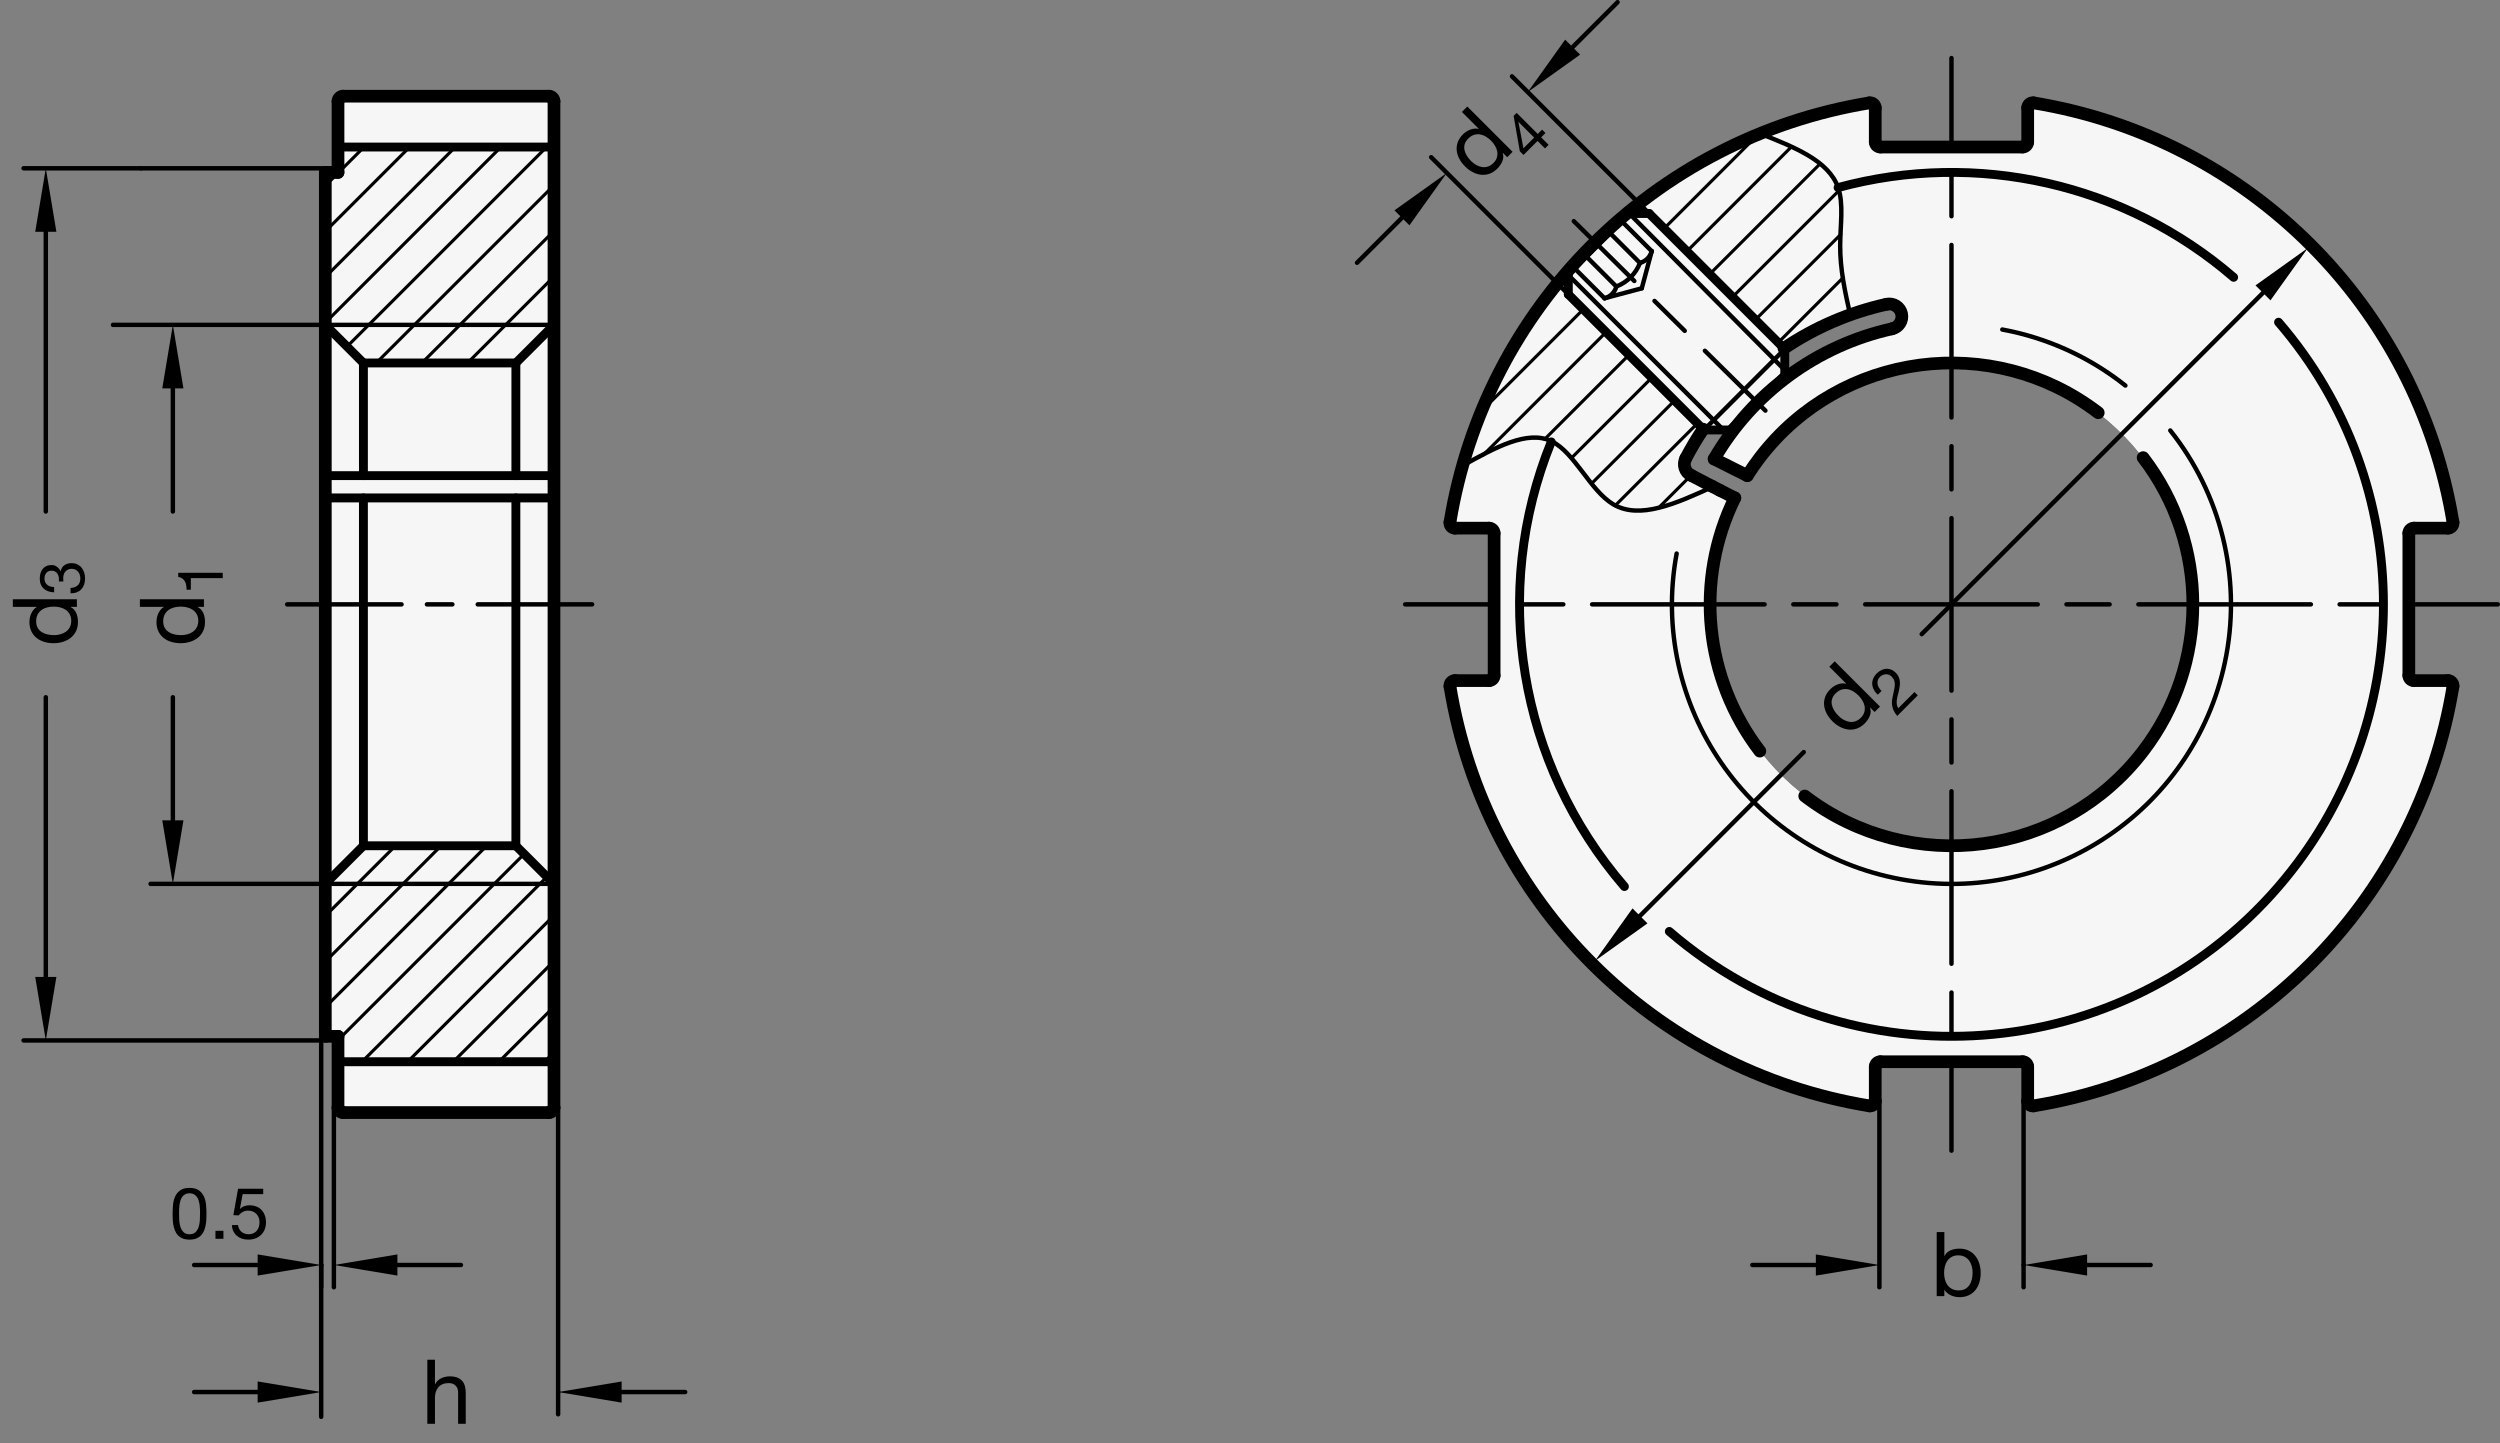 <?xml version="1.0" encoding="utf-8"?>
<!-- Generator: Adobe Illustrator 19.1.0, SVG Export Plug-In . SVG Version: 6.00 Build 0)  -->
<svg version="1.1" xmlns="http://www.w3.org/2000/svg" xmlns:xlink="http://www.w3.org/1999/xlink" x="0px" y="0px"
	 viewBox="0 0 278.902 160.983" enable-background="new 0 0 278.902 160.983" xml:space="preserve">
<rect x="0" y="0" width="278.902" height="160.983" fill="#808080" stroke="none"/>
<g id="MD_x5F_3_x5F_FUELLUNG_x5F_WS">
	<g id="POLYLINE_2_">
		<path fill="#FFFFFF" d="M61.236,10.731H38.276c-0.313,0-0.567,0.254-0.567,0.567v7.937h-1.417v96.378h1.417v7.937
			c0,0.313,0.254,0.567,0.567,0.567h22.961c0.313,0,0.567-0.254,0.567-0.567V11.298C61.803,10.985,61.55,10.731,61.236,10.731z"/>
	</g>
	<g id="POLYLINE_3_">
		<path fill="#FFFFFF" d="M166.118,58.92c0.313,0,0.567,0.254,0.567,0.567v15.874c0,0.313-0.254,0.567-0.567,0.567h-3.798
			c-0.313,0-0.567,0.254-0.567,0.567c0,0.031,0.002,0.061,0.007,0.092c3.934,24.022,22.763,42.851,46.785,46.785
			c0.309,0.051,0.6-0.159,0.651-0.468c0.005-0.03,0.007-0.061,0.007-0.092v-3.798c0-0.313,0.254-0.567,0.567-0.567h15.874
			c0.313,0,0.567,0.254,0.567,0.567v3.798c0,0.313,0.254,0.567,0.567,0.567c0.031,0,0.061-0.002,0.092-0.007
			c24.022-3.934,42.851-22.763,46.785-46.785c0.051-0.309-0.159-0.601-0.468-0.651c-0.03-0.005-0.061-0.007-0.092-0.007h-3.798
			c-0.313,0-0.567-0.254-0.567-0.567V59.487l-24.098,8.392c-0.246,14.517-11.956,26.226-26.474,26.47
			c-14.87,0.249-27.128-11.603-27.377-26.474c-0.072-4.269,0.873-8.495,2.756-12.327c-1.632-0.829-3.258-1.669-4.879-2.52
			c-0.687-0.358-0.955-1.205-0.597-1.893c0.566-1.091,1.194-2.149,1.882-3.167c1.023,0.024,2.047,0.022,3.07-0.005
			c1.033-0.994,2.04-2.013,3.022-3.057c1.034-1,2.058-2.012,3.069-3.035c-0.012-1.033,0.001-2.066,0.039-3.098
			c0.456-0.305,0.919-0.598,1.39-0.88c0.623-0.373,1.257-0.725,1.902-1.057c0.839-0.431,1.696-0.826,2.568-1.184
			c0.925-0.38,1.866-0.718,2.821-1.014c0.543-0.168,1.091-0.322,1.642-0.463c0.427-0.118,0.861-0.208,1.3-0.27
			c0.148,0,0.296,0.024,0.437,0.07c0.122,0.04,0.238,0.096,0.344,0.168c0.139,0.093,0.26,0.21,0.358,0.346
			c0.388,0.539,0.345,1.275-0.102,1.765c-0.263,0.271-0.612,0.441-0.986,0.482c-0.904,0.211-1.798,0.461-2.68,0.749
			c-0.677,0.223-1.345,0.469-2.004,0.738c-1.005,0.41-1.988,0.874-2.943,1.388c-1.238,0.667-2.429,1.418-3.563,2.248
			c-0.483,0.354-0.956,0.721-1.418,1.103c-1.702,1.547-3.301,3.203-4.786,4.959c-0.802,1.045-1.536,2.14-2.197,3.279
			c1.233,0.62,2.467,1.239,3.702,1.856c5.019-7.957,13.826-12.719,23.233-12.559c14.87,0.252,26.721,12.51,26.47,27.381
			l24.098-8.392c0-0.313,0.254-0.567,0.567-0.567h3.798c0.313,0,0.567-0.254,0.567-0.567c0-0.031-0.003-0.061-0.007-0.092
			c-3.934-24.022-22.763-42.851-46.785-46.785c-0.309-0.051-0.601,0.159-0.651,0.468c-0.005,0.03-0.007,0.061-0.007,0.092v3.798
			c0,0.313-0.254,0.567-0.567,0.567h-15.874c-0.313,0-0.567-0.254-0.567-0.567v-3.798c0-0.313-0.254-0.567-0.567-0.567
			c-0.031,0-0.061,0.002-0.092,0.007c-24.022,3.934-42.851,22.763-46.785,46.785c-0.051,0.309,0.159,0.6,0.468,0.651
			c0.03,0.005,0.061,0.007,0.092,0.007H166.118z"/>
	</g>
</g>
<g id="MD_x5F_3_x5F_FUELLUNG_x5F_GR">
	<g id="POLYLINE">
		<path fill="#F6F6F6" d="M166.118,58.92c0.313,0,0.567,0.254,0.567,0.567v15.874c0,0.313-0.254,0.567-0.567,0.567h-3.798
			c-0.313,0-0.567,0.254-0.567,0.567c0,0.031,0.002,0.061,0.007,0.092c3.934,24.022,22.763,42.851,46.785,46.785
			c0.309,0.051,0.6-0.159,0.651-0.468c0.005-0.03,0.007-0.061,0.007-0.092v-3.798c0-0.313,0.254-0.567,0.567-0.567h15.874
			c0.313,0,0.567,0.254,0.567,0.567v3.798c0,0.313,0.254,0.567,0.567,0.567c0.031,0,0.061-0.002,0.092-0.007
			c24.022-3.934,42.851-22.763,46.785-46.785c0.051-0.309-0.159-0.601-0.468-0.651c-0.03-0.005-0.061-0.007-0.092-0.007h-3.798
			c-0.313,0-0.567-0.254-0.567-0.567V59.487l-24.098,8.392c-0.246,14.517-11.956,26.226-26.474,26.47
			c-14.87,0.249-27.128-11.603-27.377-26.474c-0.072-4.269,0.873-8.495,2.756-12.327c-1.632-0.829-3.258-1.669-4.879-2.52
			c-0.687-0.358-0.955-1.205-0.597-1.893c0.566-1.091,1.194-2.149,1.882-3.167c1.023,0.024,2.047,0.022,3.07-0.005
			c1.033-0.994,2.04-2.013,3.022-3.057c1.034-1,2.058-2.012,3.069-3.035c-0.012-1.033,0.001-2.066,0.039-3.098
			c0.456-0.305,0.919-0.598,1.39-0.88c0.623-0.373,1.257-0.725,1.902-1.057c0.839-0.431,1.696-0.826,2.568-1.184
			c0.925-0.38,1.866-0.718,2.821-1.014c0.543-0.168,1.091-0.322,1.642-0.463c0.427-0.118,0.861-0.208,1.3-0.27
			c0.148,0,0.296,0.024,0.437,0.07c0.122,0.04,0.238,0.096,0.344,0.168c0.139,0.093,0.26,0.21,0.358,0.346
			c0.388,0.539,0.345,1.275-0.102,1.765c-0.263,0.271-0.612,0.441-0.986,0.482c-0.904,0.211-1.798,0.461-2.68,0.749
			c-0.677,0.223-1.345,0.469-2.004,0.738c-1.005,0.41-1.988,0.874-2.943,1.388c-1.238,0.667-2.429,1.418-3.563,2.248
			c-0.483,0.354-0.956,0.721-1.418,1.103c-1.702,1.547-3.301,3.203-4.786,4.959c-0.802,1.045-1.536,2.14-2.197,3.279
			c1.233,0.62,2.467,1.239,3.702,1.856c5.019-7.957,13.826-12.719,23.233-12.559c14.87,0.252,26.721,12.51,26.47,27.381
			l24.098-8.392c0-0.313,0.254-0.567,0.567-0.567h3.798c0.313,0,0.567-0.254,0.567-0.567c0-0.031-0.003-0.061-0.007-0.092
			c-3.934-24.022-22.763-42.851-46.785-46.785c-0.309-0.051-0.601,0.159-0.651,0.468c-0.005,0.03-0.007,0.061-0.007,0.092v3.798
			c0,0.313-0.254,0.567-0.567,0.567h-15.874c-0.313,0-0.567-0.254-0.567-0.567v-3.798c0-0.313-0.254-0.567-0.567-0.567
			c-0.031,0-0.061,0.002-0.092,0.007c-24.022,3.934-42.851,22.763-46.785,46.785c-0.051,0.309,0.159,0.6,0.468,0.651
			c0.03,0.005,0.061,0.007,0.092,0.007H166.118z"/>
	</g>
	<g id="POLYLINE_1_">
		<path fill="#F6F6F6" d="M61.236,10.731H38.276c-0.313,0-0.567,0.254-0.567,0.567v7.937h-1.417v96.378h1.417v7.937
			c0,0.313,0.254,0.567,0.567,0.567h22.961c0.313,0,0.567-0.254,0.567-0.567V11.298C61.803,10.985,61.55,10.731,61.236,10.731z"/>
	</g>
</g>
<g id="MD_x5F_1_x5F_035">
	<g id="ARC">
		
			<path fill="none" stroke="#000000" stroke-width="0.496" stroke-linecap="round" stroke-linejoin="round" stroke-miterlimit="10" d="
			M187.047,61.755c-3.131,16.934,8.058,33.2,24.992,36.331c16.934,3.131,33.2-8.058,36.331-24.992
			c1.64-8.867-0.64-18.01-6.25-25.069"/>
	</g>
	<g id="LINE_14_">
		
			<line fill="none" stroke="#000000" stroke-width="0.496" stroke-linecap="round" stroke-linejoin="round" stroke-miterlimit="10" x1="36.292" y1="36.243" x2="61.803" y2="36.243"/>
	</g>
	<g id="LINE_15_">
		
			<line fill="none" stroke="#000000" stroke-width="0.496" stroke-linecap="round" stroke-linejoin="round" stroke-miterlimit="10" x1="36.292" y1="98.605" x2="61.803" y2="98.605"/>
	</g>
	<g id="ARC_25_">
		
			<path fill="none" stroke="#000000" stroke-width="0.496" stroke-linecap="round" stroke-linejoin="round" stroke-miterlimit="10" d="
			M237.109,43.013c-3.996-3.176-8.711-5.322-13.731-6.25"/>
	</g>
	<g id="LINE_60_">
		
			<line fill="none" stroke="#000000" stroke-width="0.496" stroke-linecap="round" stroke-linejoin="round" stroke-miterlimit="10" x1="32.04" y1="67.424" x2="44.795" y2="67.424"/>
	</g>
	<g id="LINE_61_">
		
			<line fill="none" stroke="#000000" stroke-width="0.496" stroke-linecap="round" stroke-linejoin="round" stroke-miterlimit="10" x1="47.63" y1="67.424" x2="50.465" y2="67.424"/>
	</g>
	<g id="LINE_63_">
		
			<line fill="none" stroke="#000000" stroke-width="0.496" stroke-linecap="round" stroke-linejoin="round" stroke-miterlimit="10" x1="53.299" y1="67.424" x2="66.055" y2="67.424"/>
	</g>
	<g id="LINE_66_">
		
			<line fill="none" stroke="#000000" stroke-width="0.496" stroke-linecap="round" stroke-linejoin="round" stroke-miterlimit="10" x1="192.271" y1="47.965" x2="174.963" y2="30.68"/>
	</g>
	<g id="LINE_67_">
		
			<line fill="none" stroke="#000000" stroke-width="0.496" stroke-linecap="round" stroke-linejoin="round" stroke-miterlimit="10" x1="181.761" y1="23.819" x2="199.105" y2="41.286"/>
	</g>
	<g id="SPLINE">
		
			<path fill="none" stroke="#000000" stroke-width="0.496" stroke-linecap="round" stroke-linejoin="round" stroke-miterlimit="10" d="
			M196.356,14.906c3.829,1.511,7.658,3.022,8.704,6.019c0.639,1.831,0.239,4.216,0.231,6.462c-0.009,2.712,0.554,5.221,1.117,7.73"
			/>
	</g>
	<g id="LINE_79_">
		
			<line fill="none" stroke="#000000" stroke-width="0.496" stroke-linecap="round" stroke-linejoin="round" stroke-miterlimit="10" x1="184.267" y1="28.024" x2="180.84" y2="24.597"/>
	</g>
	<g id="LINE_80_">
		
			<line fill="none" stroke="#000000" stroke-width="0.496" stroke-linecap="round" stroke-linejoin="round" stroke-miterlimit="10" x1="180.324" y1="31.968" x2="176.896" y2="28.54"/>
	</g>
	<g id="LINE_81_">
		
			<line fill="none" stroke="#000000" stroke-width="0.496" stroke-linecap="round" stroke-linejoin="round" stroke-miterlimit="10" x1="182.952" y1="29.338" x2="179.525" y2="25.911"/>
	</g>
	<g id="LINE_83_">
		
			<line fill="none" stroke="#000000" stroke-width="0.496" stroke-linecap="round" stroke-linejoin="round" stroke-miterlimit="10" x1="184.269" y1="28.016" x2="183.158" y2="32.163"/>
	</g>
	<g id="LINE_84_">
		
			<line fill="none" stroke="#000000" stroke-width="0.496" stroke-linecap="round" stroke-linejoin="round" stroke-miterlimit="10" x1="199.109" y1="38.945" x2="190.089" y2="47.965"/>
	</g>
	<g id="SPLINE_1_">
		
			<path fill="none" stroke="#000000" stroke-width="0.496" stroke-linecap="round" stroke-linejoin="round" stroke-miterlimit="10" d="
			M163.174,51.947c3.612-2.008,7.224-4.016,9.914-2.722c2.578,1.24,4.31,5.514,6.893,7.04c2.96,1.748,7.038-0.11,11.116-1.968"/>
	</g>
	<g id="LINE_90_">
		
			<line fill="none" stroke="#000000" stroke-width="0.496" stroke-linecap="round" stroke-linejoin="round" stroke-miterlimit="10" x1="179.003" y1="33.276" x2="175.582" y2="29.855"/>
	</g>
	<g id="ARC_37_">
		
			<path fill="none" stroke="#000000" stroke-width="0.496" stroke-linecap="round" stroke-linejoin="round" stroke-miterlimit="10" d="
			M179.011,33.274c0.641-0.172,1.143-0.673,1.314-1.314"/>
	</g>
	<g id="LINE_91_">
		
			<line fill="none" stroke="#000000" stroke-width="0.496" stroke-linecap="round" stroke-linejoin="round" stroke-miterlimit="10" x1="179.011" y1="33.274" x2="183.158" y2="32.163"/>
	</g>
	<g id="ARC_38_">
		
			<path fill="none" stroke="#000000" stroke-width="0.496" stroke-linecap="round" stroke-linejoin="round" stroke-miterlimit="10" d="
			M180.326,31.959c1.21-0.464,2.165-1.419,2.629-2.629"/>
	</g>
	<g id="ARC_39_">
		
			<path fill="none" stroke="#000000" stroke-width="0.496" stroke-linecap="round" stroke-linejoin="round" stroke-miterlimit="10" d="
			M182.955,29.33c0.641-0.172,1.143-0.673,1.314-1.314"/>
	</g>
</g>
<g id="MD_x5F_2_x5F_MITTELLINIE">
	<g id="LINE">
		<path d="M278.654,67.672h-9.624c-0.137,0-0.248-0.111-0.248-0.248s0.111-0.248,0.248-0.248h9.624c0.137,0,0.248,0.111,0.248,0.248
			S278.791,67.672,278.654,67.672z M265.823,67.672h-4.812c-0.137,0-0.248-0.111-0.248-0.248s0.111-0.248,0.248-0.248h4.812
			c0.137,0,0.248,0.111,0.248,0.248S265.959,67.672,265.823,67.672z M257.803,67.672h-19.245c-0.137,0-0.248-0.111-0.248-0.248
			s0.111-0.248,0.248-0.248h19.245c0.137,0,0.248,0.111,0.248,0.248S257.94,67.672,257.803,67.672z M235.35,67.672h-4.812
			c-0.137,0-0.248-0.111-0.248-0.248s0.111-0.248,0.248-0.248h4.812c0.137,0,0.248,0.111,0.248,0.248S235.487,67.672,235.35,67.672z
			 M227.332,67.672h-9.623c-0.137,0-0.248-0.111-0.248-0.248s0.111-0.248,0.248-0.248h9.623c0.137,0,0.248,0.111,0.248,0.248
			S227.468,67.672,227.332,67.672z"/>
	</g>
	<g id="LINE_1_">
		<path d="M217.708,67.672h-9.623c-0.137,0-0.248-0.111-0.248-0.248s0.111-0.248,0.248-0.248h9.623c0.137,0,0.248,0.111,0.248,0.248
			S217.845,67.672,217.708,67.672z M204.878,67.672h-4.812c-0.137,0-0.248-0.111-0.248-0.248s0.111-0.248,0.248-0.248h4.812
			c0.137,0,0.248,0.111,0.248,0.248S205.015,67.672,204.878,67.672z M196.859,67.672h-19.245c-0.137,0-0.248-0.111-0.248-0.248
			s0.111-0.248,0.248-0.248h19.245c0.137,0,0.248,0.111,0.248,0.248S196.996,67.672,196.859,67.672z M174.406,67.672h-4.812
			c-0.137,0-0.248-0.111-0.248-0.248s0.111-0.248,0.248-0.248h4.812c0.137,0,0.248,0.111,0.248,0.248S174.542,67.672,174.406,67.672
			z M166.387,67.672h-9.623c-0.137,0-0.248-0.111-0.248-0.248s0.111-0.248,0.248-0.248h9.623c0.137,0,0.248,0.111,0.248,0.248
			S166.524,67.672,166.387,67.672z"/>
	</g>
	<g id="LINE_2_">
		<path d="M217.708,67.672c-0.137,0-0.248-0.111-0.248-0.248v-9.623c0-0.137,0.111-0.248,0.248-0.248s0.248,0.111,0.248,0.248v9.623
			C217.957,67.561,217.845,67.672,217.708,67.672z M217.708,54.842c-0.137,0-0.248-0.111-0.248-0.248v-4.812
			c0-0.137,0.111-0.248,0.248-0.248s0.248,0.111,0.248,0.248v4.812C217.957,54.731,217.845,54.842,217.708,54.842z M217.708,46.823
			c-0.137,0-0.248-0.111-0.248-0.248V27.329c0-0.137,0.111-0.248,0.248-0.248s0.248,0.111,0.248,0.248v19.246
			C217.957,46.712,217.845,46.823,217.708,46.823z M217.708,24.37c-0.137,0-0.248-0.111-0.248-0.248V19.31
			c0-0.137,0.111-0.248,0.248-0.248s0.248,0.111,0.248,0.248v4.812C217.957,24.259,217.845,24.37,217.708,24.37z M217.708,16.351
			c-0.137,0-0.248-0.111-0.248-0.248V6.479c0-0.137,0.111-0.248,0.248-0.248s0.248,0.111,0.248,0.248v9.623
			C217.957,16.24,217.845,16.351,217.708,16.351z"/>
	</g>
	<g id="LINE_3_">
		<path d="M217.708,128.618c-0.137,0-0.248-0.111-0.248-0.248v-9.624c0-0.137,0.111-0.248,0.248-0.248s0.248,0.111,0.248,0.248
			v9.624C217.957,128.506,217.845,128.618,217.708,128.618z M217.708,115.787c-0.137,0-0.248-0.111-0.248-0.248v-4.812
			c0-0.137,0.111-0.248,0.248-0.248s0.248,0.111,0.248,0.248v4.812C217.957,115.675,217.845,115.787,217.708,115.787z
			 M217.708,107.767c-0.137,0-0.248-0.111-0.248-0.248V88.274c0-0.137,0.111-0.248,0.248-0.248s0.248,0.111,0.248,0.248v19.245
			C217.957,107.656,217.845,107.767,217.708,107.767z M217.708,85.314c-0.137,0-0.248-0.111-0.248-0.248v-4.812
			c0-0.137,0.111-0.248,0.248-0.248s0.248,0.111,0.248,0.248v4.812C217.957,85.203,217.845,85.314,217.708,85.314z M217.708,77.295
			c-0.137,0-0.248-0.111-0.248-0.248v-9.623c0-0.137,0.111-0.248,0.248-0.248s0.248,0.111,0.248,0.248v9.623
			C217.957,77.184,217.845,77.295,217.708,77.295z"/>
	</g>
	<g id="LINE_69_">
		<path d="M196.95,46.057c-0.063,0-0.126-0.024-0.175-0.072l-6.75-6.674c-0.097-0.096-0.098-0.253-0.002-0.351
			c0.098-0.099,0.254-0.098,0.352-0.002l6.75,6.674c0.097,0.096,0.098,0.253,0.002,0.351
			C197.078,46.032,197.013,46.057,196.95,46.057z M187.95,37.158c-0.063,0-0.126-0.024-0.175-0.072l-3.374-3.337
			c-0.097-0.096-0.098-0.253-0.002-0.351c0.098-0.099,0.254-0.098,0.352-0.002l3.374,3.337c0.097,0.096,0.098,0.253,0.002,0.351
			C188.078,37.134,188.013,37.158,187.95,37.158z M182.326,31.597c-0.063,0-0.126-0.024-0.175-0.072l-6.75-6.674
			c-0.097-0.096-0.098-0.253-0.002-0.351c0.098-0.099,0.254-0.098,0.352-0.002l6.75,6.674c0.097,0.096,0.098,0.253,0.002,0.351
			C182.454,31.572,182.389,31.597,182.326,31.597z"/>
	</g>
</g>
<g id="MD_x5F_1_x5F_070">
	<g id="LINE_4_">
		
			<line fill="none" stroke="#000000" stroke-width="0.992" stroke-linecap="round" stroke-linejoin="round" stroke-miterlimit="10" x1="36.292" y1="36.243" x2="40.543" y2="40.495"/>
	</g>
	<g id="LINE_5_">
		
			<line fill="none" stroke="#000000" stroke-width="0.992" stroke-linecap="round" stroke-linejoin="round" stroke-miterlimit="10" x1="40.543" y1="40.495" x2="57.551" y2="40.495"/>
	</g>
	<g id="LINE_6_">
		
			<line fill="none" stroke="#000000" stroke-width="0.992" stroke-linecap="round" stroke-linejoin="round" stroke-miterlimit="10" x1="57.551" y1="40.495" x2="61.803" y2="36.243"/>
	</g>
	<g id="LINE_7_">
		
			<line fill="none" stroke="#000000" stroke-width="0.992" stroke-linecap="round" stroke-linejoin="round" stroke-miterlimit="10" x1="36.292" y1="98.605" x2="40.543" y2="94.353"/>
	</g>
	<g id="LINE_8_">
		
			<line fill="none" stroke="#000000" stroke-width="0.992" stroke-linecap="round" stroke-linejoin="round" stroke-miterlimit="10" x1="40.543" y1="94.353" x2="57.551" y2="94.353"/>
	</g>
	<g id="LINE_9_">
		
			<line fill="none" stroke="#000000" stroke-width="0.992" stroke-linecap="round" stroke-linejoin="round" stroke-miterlimit="10" x1="57.551" y1="94.353" x2="61.803" y2="98.605"/>
	</g>
	<g id="LINE_10_">
		
			<line fill="none" stroke="#000000" stroke-width="0.992" stroke-linecap="round" stroke-linejoin="round" stroke-miterlimit="10" x1="40.543" y1="40.495" x2="40.543" y2="53.061"/>
	</g>
	<g id="LINE_11_">
		
			<line fill="none" stroke="#000000" stroke-width="0.992" stroke-linecap="round" stroke-linejoin="round" stroke-miterlimit="10" x1="40.543" y1="55.549" x2="40.543" y2="94.353"/>
	</g>
	<g id="LINE_12_">
		
			<line fill="none" stroke="#000000" stroke-width="0.992" stroke-linecap="round" stroke-linejoin="round" stroke-miterlimit="10" x1="57.551" y1="40.495" x2="57.551" y2="53.061"/>
	</g>
	<g id="LINE_13_">
		
			<line fill="none" stroke="#000000" stroke-width="0.992" stroke-linecap="round" stroke-linejoin="round" stroke-miterlimit="10" x1="57.551" y1="55.549" x2="57.551" y2="94.353"/>
	</g>
	<g id="LINE_16_">
		
			<line fill="none" stroke="#000000" stroke-width="0.992" stroke-linecap="round" stroke-linejoin="round" stroke-miterlimit="10" x1="37.709" y1="16.401" x2="61.803" y2="16.401"/>
	</g>
	<g id="LINE_17_">
		
			<line fill="none" stroke="#000000" stroke-width="0.992" stroke-linecap="round" stroke-linejoin="round" stroke-miterlimit="10" x1="37.709" y1="118.448" x2="61.803" y2="118.448"/>
	</g>
	<g id="ARC_26_">
		
			<path fill="none" stroke="#000000" stroke-width="0.992" stroke-linecap="round" stroke-linejoin="round" stroke-miterlimit="10" d="
			M186.232,103.912c20.152,17.384,50.581,15.141,67.965-5.011c15.601-18.085,15.601-44.869,0-62.954"/>
	</g>
	<g id="ARC_27_">
		
			<path fill="none" stroke="#000000" stroke-width="0.992" stroke-linecap="round" stroke-linejoin="round" stroke-miterlimit="10" d="
			M249.186,30.936c-12.13-10.464-28.667-14.216-44.126-10.011"/>
	</g>
	<g id="ARC_29_">
		
			<path fill="none" stroke="#000000" stroke-width="0.992" stroke-linecap="round" stroke-linejoin="round" stroke-miterlimit="10" d="
			M173.058,49.301c-6.801,16.756-3.649,35.908,8.163,49.601"/>
	</g>
	<g id="LINE_62_">
		
			<line fill="none" stroke="#000000" stroke-width="0.992" stroke-linecap="round" stroke-linejoin="round" stroke-miterlimit="10" x1="181.479" y1="23.819" x2="183.983" y2="23.819"/>
	</g>
	<g id="LINE_64_">
		
			<line fill="none" stroke="#000000" stroke-width="0.992" stroke-linecap="round" stroke-linejoin="round" stroke-miterlimit="10" x1="193.017" y1="47.965" x2="199.109" y2="41.873"/>
	</g>
	<g id="LINE_70_">
		
			<line fill="none" stroke="#000000" stroke-width="0.992" stroke-linecap="round" stroke-linejoin="round" stroke-miterlimit="10" x1="199.109" y1="38.945" x2="199.109" y2="41.873"/>
	</g>
	<g id="LINE_71_">
		
			<line fill="none" stroke="#000000" stroke-width="0.992" stroke-linecap="round" stroke-linejoin="round" stroke-miterlimit="10" x1="193.017" y1="47.965" x2="190.089" y2="47.965"/>
	</g>
	<g id="LINE_72_">
		
			<line fill="none" stroke="#000000" stroke-width="0.992" stroke-linecap="round" stroke-linejoin="round" stroke-miterlimit="10" x1="190.089" y1="47.965" x2="174.963" y2="32.839"/>
	</g>
	<g id="LINE_74_">
		
			<line fill="none" stroke="#000000" stroke-width="0.992" stroke-linecap="round" stroke-linejoin="round" stroke-miterlimit="10" x1="183.983" y1="23.819" x2="199.109" y2="38.945"/>
	</g>
	<g id="LINE_75_">
		
			<line fill="none" stroke="#000000" stroke-width="0.992" stroke-linecap="round" stroke-linejoin="round" stroke-miterlimit="10" x1="174.963" y1="30.335" x2="181.479" y2="23.819"/>
	</g>
	<g id="LINE_77_">
		
			<line fill="none" stroke="#000000" stroke-width="0.992" stroke-linecap="round" stroke-linejoin="round" stroke-miterlimit="10" x1="174.963" y1="32.839" x2="174.963" y2="30.335"/>
	</g>
	<g id="LINE_82_">
		
			<line fill="none" stroke="#000000" stroke-width="0.992" stroke-linecap="round" stroke-linejoin="round" stroke-miterlimit="10" x1="36.292" y1="55.549" x2="61.803" y2="55.549"/>
	</g>
	<g id="LINE_85_">
		
			<line fill="none" stroke="#000000" stroke-width="0.992" stroke-linecap="round" stroke-linejoin="round" stroke-miterlimit="10" x1="36.292" y1="53.061" x2="61.803" y2="53.061"/>
	</g>
</g>
<g id="MD_x5F_2_x5F_SCHRAFFUR">
	<g id="HATCH">
		<path fill-rule="evenodd" clip-rule="evenodd" fill="none" d="M61.803,98.605H36.292v17.008h1.417v2.835h24.094V98.605z
			 M57.551,94.353H40.543l-4.252,4.252h25.512L57.551,94.353z"/>
		
			<path fill="none" stroke="#000000" stroke-width="0.354" stroke-linecap="round" stroke-linejoin="round" stroke-miterlimit="10" d="
			M36.292,102.18l3.574-3.574 M36.292,107.271l8.665-8.665 M36.292,112.362l13.756-13.756 M39.866,98.605l4.252-4.252
			 M44.957,98.605l4.252-4.252 M50.048,98.605l4.252-4.252 M37.709,116.036l17.43-17.43 M55.139,98.605l3.332-3.332 M40.388,118.448
			L60.23,98.605 M60.23,98.605l0.787-0.787 M45.479,118.448l16.324-16.324 M50.57,118.448l11.233-11.233 M55.661,118.448
			l6.142-6.142 M60.752,118.448l1.051-1.051"/>
	</g>
	<g id="HATCH_1_">
		<path fill-rule="evenodd" clip-rule="evenodd" fill="none" d="M163.174,51.947c3.612-2.008,7.224-4.016,9.914-2.722
			c2.578,1.24,4.31,5.514,6.893,7.04c2.96,1.748,7.038-0.11,11.116-1.968l-0.117-0.061l-2.319-1.207
			c-0.687-0.358-0.955-1.205-0.597-1.893c0.584-1.122,1.231-2.21,1.938-3.258l-14.256-14.256l-2.327-1.59
			c-4.708,5.891-8.193,12.663-10.251,19.918L163.174,51.947z M176.664,34.54l-0.917-0.917l14.256,14.256l0.086,0.086l-0.814-0.814
			L176.664,34.54L176.664,34.54z"/>
		
			<path fill="none" stroke="#000000" stroke-width="0.354" stroke-linecap="round" stroke-linejoin="round" stroke-miterlimit="10" d="
			M172.324,33.725l1.45-1.45 M165.763,45.377l10.869-10.869 M165.475,50.756l13.702-13.702 M172.313,49.009l9.41-9.41
			 M175.294,51.119l8.975-8.975 M177.565,53.939l9.249-9.249 M180.264,56.331l9.096-9.096 M185.045,56.641l3.614-3.614"/>
	</g>
	<g id="HATCH_2_">
		
			<line fill="none" stroke="#000000" stroke-width="0.354" stroke-linecap="round" stroke-linejoin="round" stroke-miterlimit="10" x1="183.169" y1="22.879" x2="184.596" y2="21.452"/>
		
			<line fill="none" stroke="#000000" stroke-width="0.354" stroke-linecap="round" stroke-linejoin="round" stroke-miterlimit="10" x1="185.652" y1="25.488" x2="196.134" y2="15.006"/>
		
			<line fill="none" stroke="#000000" stroke-width="0.354" stroke-linecap="round" stroke-linejoin="round" stroke-miterlimit="10" x1="188.197" y1="28.034" x2="199.784" y2="16.447"/>
		
			<line fill="none" stroke="#000000" stroke-width="0.354" stroke-linecap="round" stroke-linejoin="round" stroke-miterlimit="10" x1="190.743" y1="30.579" x2="203.049" y2="18.273"/>
		
			<line fill="none" stroke="#000000" stroke-width="0.354" stroke-linecap="round" stroke-linejoin="round" stroke-miterlimit="10" x1="193.289" y1="33.125" x2="205.13" y2="21.284"/>
		
			<line fill="none" stroke="#000000" stroke-width="0.354" stroke-linecap="round" stroke-linejoin="round" stroke-miterlimit="10" x1="195.834" y1="35.67" x2="205.357" y2="26.147"/>
		
			<line fill="none" stroke="#000000" stroke-width="0.354" stroke-linecap="round" stroke-linejoin="round" stroke-miterlimit="10" x1="198.38" y1="38.216" x2="205.617" y2="30.979"/>
	</g>
	<g id="HATCH_3_">
		<path fill-rule="evenodd" clip-rule="evenodd" fill="none" d="M61.803,36.243H36.292V19.235h1.417v-2.835h24.094V36.243z
			 M57.551,40.495H40.543l-4.252-4.252h25.512L57.551,40.495z"/>
		
			<path fill="none" stroke="#000000" stroke-width="0.354" stroke-linecap="round" stroke-linejoin="round" stroke-miterlimit="10" d="
			M36.292,20.721l4.32-4.32 M36.292,25.812l9.411-9.411 M36.292,30.903l14.502-14.502 M36.292,35.994l19.594-19.594 M38.713,38.664
			l2.421-2.421 M41.134,36.243l19.843-19.843 M41.973,40.495l4.252-4.252 M47.064,40.495l4.252-4.252 M52.155,40.495l4.252-4.252
			 M57.247,40.495l4.252-4.252 M46.225,36.243l15.578-15.578 M51.316,36.243l10.487-10.487 M56.407,36.243l5.396-5.396
			 M61.498,36.243l0.305-0.305"/>
	</g>
</g>
<g id="MD_x5F_1_x5F_100">
	<g id="ARC_1_">
		
			<path fill="none" stroke="#000000" stroke-width="1.417" stroke-linecap="round" stroke-linejoin="round" stroke-miterlimit="10" d="
			M37.709,123.55c0,0.313,0.254,0.567,0.567,0.567"/>
	</g>
	<g id="ARC_2_">
		
			<path fill="none" stroke="#000000" stroke-width="1.417" stroke-linecap="round" stroke-linejoin="round" stroke-miterlimit="10" d="
			M61.236,124.117c0.313,0,0.567-0.254,0.567-0.567"/>
	</g>
	<g id="ARC_3_">
		
			<path fill="none" stroke="#000000" stroke-width="1.417" stroke-linecap="round" stroke-linejoin="round" stroke-miterlimit="10" d="
			M61.803,11.298c0-0.313-0.254-0.567-0.567-0.567"/>
	</g>
	<g id="ARC_4_">
		
			<path fill="none" stroke="#000000" stroke-width="1.417" stroke-linecap="round" stroke-linejoin="round" stroke-miterlimit="10" d="
			M38.276,10.731c-0.313,0-0.567,0.254-0.567,0.567"/>
	</g>
	<g id="LINE_18_">
		
			<line fill="none" stroke="#000000" stroke-width="1.417" stroke-linecap="round" stroke-linejoin="round" stroke-miterlimit="10" x1="61.236" y1="10.731" x2="38.276" y2="10.731"/>
	</g>
	<g id="LINE_19_">
		
			<line fill="none" stroke="#000000" stroke-width="1.417" stroke-linecap="round" stroke-linejoin="round" stroke-miterlimit="10" x1="61.803" y1="123.55" x2="61.803" y2="11.298"/>
	</g>
	<g id="LINE_20_">
		
			<line fill="none" stroke="#000000" stroke-width="1.417" stroke-linecap="round" stroke-linejoin="round" stroke-miterlimit="10" x1="38.276" y1="124.117" x2="61.236" y2="124.117"/>
	</g>
	<g id="LINE_21_">
		
			<line fill="none" stroke="#000000" stroke-width="1.417" stroke-linecap="round" stroke-linejoin="round" stroke-miterlimit="10" x1="37.709" y1="115.613" x2="37.709" y2="123.55"/>
	</g>
	<g id="LINE_22_">
		
			<line fill="none" stroke="#000000" stroke-width="1.417" stroke-linecap="round" stroke-linejoin="round" stroke-miterlimit="10" x1="36.292" y1="115.613" x2="37.709" y2="115.613"/>
	</g>
	<g id="LINE_23_">
		
			<line fill="none" stroke="#000000" stroke-width="1.417" stroke-linecap="round" stroke-linejoin="round" stroke-miterlimit="10" x1="36.292" y1="19.235" x2="36.292" y2="115.613"/>
	</g>
	<g id="LINE_24_">
		
			<line fill="none" stroke="#000000" stroke-width="1.417" stroke-linecap="round" stroke-linejoin="round" stroke-miterlimit="10" x1="37.709" y1="19.235" x2="36.292" y2="19.235"/>
	</g>
	<g id="LINE_25_">
		
			<line fill="none" stroke="#000000" stroke-width="1.417" stroke-linecap="round" stroke-linejoin="round" stroke-miterlimit="10" x1="37.709" y1="11.298" x2="37.709" y2="19.235"/>
	</g>
	<g id="ARC_5_">
		
			<path fill="none" stroke="#000000" stroke-width="1.417" stroke-linecap="round" stroke-linejoin="round" stroke-miterlimit="10" d="
			M273.656,76.587c0.051-0.309-0.159-0.601-0.468-0.651c-0.03-0.005-0.061-0.007-0.092-0.007"/>
	</g>
	<g id="ARC_6_">
		
			<path fill="none" stroke="#000000" stroke-width="1.417" stroke-linecap="round" stroke-linejoin="round" stroke-miterlimit="10" d="
			M268.732,75.361c0,0.313,0.254,0.567,0.567,0.567"/>
	</g>
	<g id="ARC_7_">
		
			<path fill="none" stroke="#000000" stroke-width="1.417" stroke-linecap="round" stroke-linejoin="round" stroke-miterlimit="10" d="
			M269.299,58.92c-0.313,0-0.567,0.254-0.567,0.567"/>
	</g>
	<g id="ARC_8_">
		
			<path fill="none" stroke="#000000" stroke-width="1.417" stroke-linecap="round" stroke-linejoin="round" stroke-miterlimit="10" d="
			M273.097,58.92c0.313,0,0.567-0.254,0.567-0.567c0-0.031-0.003-0.061-0.007-0.092"/>
	</g>
	<g id="ARC_9_">
		
			<path fill="none" stroke="#000000" stroke-width="1.417" stroke-linecap="round" stroke-linejoin="round" stroke-miterlimit="10" d="
			M226.213,122.812c0,0.313,0.254,0.567,0.567,0.567c0.031,0,0.061-0.002,0.092-0.007"/>
	</g>
	<g id="ARC_10_">
		
			<path fill="none" stroke="#000000" stroke-width="1.417" stroke-linecap="round" stroke-linejoin="round" stroke-miterlimit="10" d="
			M226.213,119.015c0-0.313-0.254-0.567-0.567-0.567"/>
	</g>
	<g id="ARC_11_">
		
			<path fill="none" stroke="#000000" stroke-width="1.417" stroke-linecap="round" stroke-linejoin="round" stroke-miterlimit="10" d="
			M208.546,123.372c0.309,0.051,0.6-0.159,0.651-0.468c0.005-0.03,0.007-0.061,0.007-0.092"/>
	</g>
	<g id="ARC_12_">
		
			<path fill="none" stroke="#000000" stroke-width="1.417" stroke-linecap="round" stroke-linejoin="round" stroke-miterlimit="10" d="
			M209.772,118.448c-0.313,0-0.567,0.254-0.567,0.567"/>
	</g>
	<g id="ARC_13_">
		
			<path fill="none" stroke="#000000" stroke-width="1.417" stroke-linecap="round" stroke-linejoin="round" stroke-miterlimit="10" d="
			M162.321,75.928c-0.313,0-0.567,0.254-0.567,0.567c0,0.031,0.002,0.061,0.007,0.092"/>
	</g>
	<g id="ARC_14_">
		
			<path fill="none" stroke="#000000" stroke-width="1.417" stroke-linecap="round" stroke-linejoin="round" stroke-miterlimit="10" d="
			M166.118,75.928c0.313,0,0.567-0.254,0.567-0.567"/>
	</g>
	<g id="ARC_15_">
		
			<path fill="none" stroke="#000000" stroke-width="1.417" stroke-linecap="round" stroke-linejoin="round" stroke-miterlimit="10" d="
			M166.685,59.487c0-0.313-0.254-0.567-0.567-0.567"/>
	</g>
	<g id="ARC_16_">
		
			<path fill="none" stroke="#000000" stroke-width="1.417" stroke-linecap="round" stroke-linejoin="round" stroke-miterlimit="10" d="
			M161.761,58.262c-0.051,0.309,0.159,0.6,0.468,0.651c0.03,0.005,0.061,0.007,0.092,0.007"/>
	</g>
	<g id="ARC_17_">
		
			<path fill="none" stroke="#000000" stroke-width="1.417" stroke-linecap="round" stroke-linejoin="round" stroke-miterlimit="10" d="
			M226.871,11.477c-0.309-0.051-0.601,0.159-0.651,0.468c-0.005,0.03-0.007,0.061-0.007,0.092"/>
	</g>
	<g id="ARC_18_">
		
			<path fill="none" stroke="#000000" stroke-width="1.417" stroke-linecap="round" stroke-linejoin="round" stroke-miterlimit="10" d="
			M225.646,16.401c0.313,0,0.567-0.254,0.567-0.567"/>
	</g>
	<g id="ARC_19_">
		
			<path fill="none" stroke="#000000" stroke-width="1.417" stroke-linecap="round" stroke-linejoin="round" stroke-miterlimit="10" d="
			M209.205,15.834c0,0.313,0.254,0.567,0.567,0.567"/>
	</g>
	<g id="ARC_20_">
		
			<path fill="none" stroke="#000000" stroke-width="1.417" stroke-linecap="round" stroke-linejoin="round" stroke-miterlimit="10" d="
			M209.205,12.036c0-0.313-0.254-0.567-0.567-0.567c-0.031,0-0.061,0.002-0.092,0.007"/>
	</g>
	<g id="ARC_21_">
		
			<path fill="none" stroke="#000000" stroke-width="1.417" stroke-linecap="round" stroke-linejoin="round" stroke-miterlimit="10" d="
			M161.761,76.587c3.934,24.022,22.763,42.851,46.785,46.785"/>
	</g>
	<g id="ARC_22_">
		
			<path fill="none" stroke="#000000" stroke-width="1.417" stroke-linecap="round" stroke-linejoin="round" stroke-miterlimit="10" d="
			M226.871,123.372c24.022-3.934,42.851-22.763,46.785-46.785"/>
	</g>
	<g id="ARC_23_">
		
			<path fill="none" stroke="#000000" stroke-width="1.417" stroke-linecap="round" stroke-linejoin="round" stroke-miterlimit="10" d="
			M273.656,58.262c-3.934-24.022-22.763-42.851-46.785-46.785"/>
	</g>
	<g id="ARC_24_">
		
			<path fill="none" stroke="#000000" stroke-width="1.417" stroke-linecap="round" stroke-linejoin="round" stroke-miterlimit="10" d="
			M208.546,11.477c-24.022,3.934-42.851,22.763-46.785,46.785"/>
	</g>
	<g id="LINE_26_">
		
			<line fill="none" stroke="#000000" stroke-width="1.417" stroke-linecap="round" stroke-linejoin="round" stroke-miterlimit="10" x1="166.118" y1="58.92" x2="162.321" y2="58.92"/>
	</g>
	<g id="LINE_27_">
		
			<line fill="none" stroke="#000000" stroke-width="1.417" stroke-linecap="round" stroke-linejoin="round" stroke-miterlimit="10" x1="166.685" y1="75.361" x2="166.685" y2="59.487"/>
	</g>
	<g id="LINE_28_">
		
			<line fill="none" stroke="#000000" stroke-width="1.417" stroke-linecap="round" stroke-linejoin="round" stroke-miterlimit="10" x1="162.321" y1="75.928" x2="166.118" y2="75.928"/>
	</g>
	<g id="LINE_29_">
		
			<line fill="none" stroke="#000000" stroke-width="1.417" stroke-linecap="round" stroke-linejoin="round" stroke-miterlimit="10" x1="209.205" y1="119.015" x2="209.205" y2="122.812"/>
	</g>
	<g id="LINE_30_">
		
			<line fill="none" stroke="#000000" stroke-width="1.417" stroke-linecap="round" stroke-linejoin="round" stroke-miterlimit="10" x1="225.646" y1="118.448" x2="209.772" y2="118.448"/>
	</g>
	<g id="LINE_31_">
		
			<line fill="none" stroke="#000000" stroke-width="1.417" stroke-linecap="round" stroke-linejoin="round" stroke-miterlimit="10" x1="226.213" y1="122.812" x2="226.213" y2="119.015"/>
	</g>
	<g id="LINE_32_">
		
			<line fill="none" stroke="#000000" stroke-width="1.417" stroke-linecap="round" stroke-linejoin="round" stroke-miterlimit="10" x1="269.299" y1="75.928" x2="273.097" y2="75.928"/>
	</g>
	<g id="LINE_33_">
		
			<line fill="none" stroke="#000000" stroke-width="1.417" stroke-linecap="round" stroke-linejoin="round" stroke-miterlimit="10" x1="268.732" y1="59.487" x2="268.732" y2="75.361"/>
	</g>
	<g id="LINE_34_">
		
			<line fill="none" stroke="#000000" stroke-width="1.417" stroke-linecap="round" stroke-linejoin="round" stroke-miterlimit="10" x1="273.097" y1="58.92" x2="269.299" y2="58.92"/>
	</g>
	<g id="LINE_35_">
		
			<line fill="none" stroke="#000000" stroke-width="1.417" stroke-linecap="round" stroke-linejoin="round" stroke-miterlimit="10" x1="226.213" y1="15.834" x2="226.213" y2="12.036"/>
	</g>
	<g id="LINE_36_">
		
			<line fill="none" stroke="#000000" stroke-width="1.417" stroke-linecap="round" stroke-linejoin="round" stroke-miterlimit="10" x1="209.772" y1="16.401" x2="225.646" y2="16.401"/>
	</g>
	<g id="LINE_37_">
		
			<line fill="none" stroke="#000000" stroke-width="1.417" stroke-linecap="round" stroke-linejoin="round" stroke-miterlimit="10" x1="209.205" y1="12.036" x2="209.205" y2="15.834"/>
	</g>
	<g id="ARC_28_">
		
			<path fill="none" stroke="#000000" stroke-width="1.417" stroke-linecap="round" stroke-linejoin="round" stroke-miterlimit="10" d="
			M201.338,88.806c11.809,9.041,28.711,6.798,37.752-5.011c7.397-9.661,7.397-23.081,0-32.741"/>
	</g>
	<g id="ARC_30_">
		
			<path fill="none" stroke="#000000" stroke-width="1.417" stroke-linecap="round" stroke-linejoin="round" stroke-miterlimit="10" d="
			M211.076,36.681c-8.354,1.854-15.551,7.12-19.846,14.521"/>
	</g>
	<g id="ARC_31_">
		
			<path fill="none" stroke="#000000" stroke-width="1.417" stroke-linecap="round" stroke-linejoin="round" stroke-miterlimit="10" d="
			M234.08,46.043c-11.809-9.041-28.711-6.798-37.752,5.011c-0.495,0.647-0.961,1.316-1.395,2.005"/>
	</g>
	<g id="ARC_32_">
		
			<path fill="none" stroke="#000000" stroke-width="1.417" stroke-linecap="round" stroke-linejoin="round" stroke-miterlimit="10" d="
			M193.54,55.549c-4.511,9.181-3.431,20.124,2.787,28.246"/>
	</g>
	<g id="LINE_65_">
		
			<line fill="none" stroke="#000000" stroke-width="1.417" stroke-linecap="round" stroke-linejoin="round" stroke-miterlimit="10" x1="191.86" y1="54.694" x2="193.54" y2="55.549"/>
	</g>
	<g id="ARC_33_">
		
			<path fill="none" stroke="#000000" stroke-width="1.417" stroke-linecap="round" stroke-linejoin="round" stroke-miterlimit="10" d="
			M188.064,51.137c-0.358,0.687-0.091,1.535,0.597,1.893"/>
	</g>
	<g id="LINE_73_">
		
			<line fill="none" stroke="#000000" stroke-width="1.417" stroke-linecap="round" stroke-linejoin="round" stroke-miterlimit="10" x1="190.98" y1="54.237" x2="191.86" y2="54.694"/>
	</g>
	<g id="ARC_34_">
		
			<path fill="none" stroke="#000000" stroke-width="1.417" stroke-linecap="round" stroke-linejoin="round" stroke-miterlimit="10" d="
			M190.003,47.879c-0.707,1.048-1.354,2.136-1.938,3.258"/>
	</g>
	<g id="LINE_76_">
		
			<line fill="none" stroke="#000000" stroke-width="1.417" stroke-linecap="round" stroke-linejoin="round" stroke-miterlimit="10" x1="190.98" y1="54.237" x2="188.661" y2="53.029"/>
	</g>
	<g id="LINE_78_">
		
			<line fill="none" stroke="#000000" stroke-width="1.417" stroke-linecap="round" stroke-linejoin="round" stroke-miterlimit="10" x1="191.23" y1="51.203" x2="194.93" y2="53.061"/>
	</g>
	<g id="ARC_35_">
		
			<path fill="none" stroke="#000000" stroke-width="1.417" stroke-linecap="round" stroke-linejoin="round" stroke-miterlimit="10" d="
			M210.468,33.942c-4.09,0.908-7.972,2.576-11.445,4.918"/>
	</g>
	<g id="ARC_36_">
		
			<path fill="none" stroke="#000000" stroke-width="1.417" stroke-linecap="round" stroke-linejoin="round" stroke-miterlimit="10" d="
			M211.076,36.681c0.757-0.168,1.234-0.917,1.066-1.674c-0.168-0.757-0.917-1.234-1.674-1.066"/>
	</g>
</g>
<g id="MD_x5F_2_x5F_BEMASSUNG">
	<g id="LINE_38_">
		
			<line stroke="#000000" stroke-width="0.496" stroke-linecap="round" stroke-linejoin="round" stroke-miterlimit="10" x1="35.831" y1="141.125" x2="35.831" y2="158.063"/>
	</g>
	<g id="LINE_39_">
		
			<line stroke="#000000" stroke-width="0.496" stroke-linecap="round" stroke-linejoin="round" stroke-miterlimit="10" x1="62.264" y1="123.55" x2="62.264" y2="157.779"/>
	</g>
	<g id="LINE_40_">
		
			<line stroke="#000000" stroke-width="0.496" stroke-linecap="round" stroke-linejoin="round" stroke-miterlimit="10" x1="28.744" y1="155.298" x2="21.658" y2="155.298"/>
	</g>
	<g id="LINE_41_">
		
			<line stroke="#000000" stroke-width="0.496" stroke-linecap="round" stroke-linejoin="round" stroke-miterlimit="10" x1="69.351" y1="155.298" x2="76.437" y2="155.298"/>
	</g>
	<g id="SOLID">
		<polygon points="28.744,154.117 35.831,155.298 28.744,156.479 		"/>
	</g>
	<g id="SOLID_1_">
		<polygon points="69.351,154.117 62.264,155.298 69.351,156.479 		"/>
	</g>
	<g id="POINT">
		
			<line stroke="#000000" stroke-width="0.496" stroke-linecap="round" stroke-linejoin="round" stroke-miterlimit="10" x1="35.831" y1="141.125" x2="35.831" y2="141.125"/>
	</g>
	<g id="POINT_1_">
		
			<line stroke="#000000" stroke-width="0.496" stroke-linecap="round" stroke-linejoin="round" stroke-miterlimit="10" x1="62.264" y1="155.298" x2="62.264" y2="155.298"/>
	</g>
	<g id="LINE_42_">
		
			<line stroke="#000000" stroke-width="0.496" stroke-linecap="round" stroke-linejoin="round" stroke-miterlimit="10" x1="37.248" y1="123.55" x2="37.248" y2="143.605"/>
	</g>
	<g id="LINE_43_">
		
			<line stroke="#000000" stroke-width="0.496" stroke-linecap="round" stroke-linejoin="round" stroke-miterlimit="10" x1="35.831" y1="115.613" x2="35.831" y2="143.605"/>
	</g>
	<g id="LINE_44_">
		
			<line stroke="#000000" stroke-width="0.496" stroke-linecap="round" stroke-linejoin="round" stroke-miterlimit="10" x1="44.335" y1="141.125" x2="51.421" y2="141.125"/>
	</g>
	<g id="LINE_45_">
		
			<line stroke="#000000" stroke-width="0.496" stroke-linecap="round" stroke-linejoin="round" stroke-miterlimit="10" x1="28.744" y1="141.125" x2="21.658" y2="141.125"/>
	</g>
	<g id="SOLID_2_">
		<polygon points="44.335,139.944 37.248,141.125 44.335,142.306 		"/>
	</g>
	<g id="SOLID_3_">
		<polygon points="28.744,139.944 35.831,141.125 28.744,142.306 		"/>
	</g>
	<g id="POINT_2_">
		
			<line stroke="#000000" stroke-width="0.496" stroke-linecap="round" stroke-linejoin="round" stroke-miterlimit="10" x1="35.831" y1="141.125" x2="35.831" y2="141.125"/>
	</g>
	<g id="TEXT">
		<g>
			<path d="M19.256,135.413c0-0.315,0.015-0.643,0.044-0.981s0.107-0.649,0.232-0.933c0.125-0.283,0.315-0.517,0.568-0.701
				c0.253-0.184,0.602-0.276,1.045-0.276c0.443,0,0.792,0.093,1.045,0.276c0.253,0.185,0.443,0.418,0.568,0.701
				s0.203,0.594,0.232,0.933s0.044,0.666,0.044,0.981c0,0.208-0.005,0.424-0.016,0.648c-0.011,0.224-0.037,0.442-0.08,0.656
				c-0.042,0.214-0.104,0.415-0.184,0.604s-0.189,0.356-0.328,0.501c-0.139,0.144-0.313,0.259-0.524,0.344
				c-0.211,0.086-0.463,0.128-0.757,0.128s-0.546-0.042-0.757-0.128c-0.211-0.085-0.386-0.2-0.524-0.344
				c-0.139-0.145-0.248-0.312-0.328-0.501s-0.142-0.391-0.184-0.604c-0.043-0.214-0.07-0.433-0.08-0.656
				C19.262,135.837,19.256,135.622,19.256,135.413z M19.977,135.405c0,0.214,0.006,0.453,0.02,0.717
				c0.013,0.265,0.056,0.513,0.128,0.745c0.072,0.232,0.188,0.428,0.348,0.588s0.385,0.24,0.673,0.24s0.513-0.08,0.673-0.24
				s0.276-0.355,0.348-0.588s0.115-0.48,0.128-0.745c0.013-0.264,0.02-0.503,0.02-0.717c0-0.139-0.001-0.292-0.004-0.46
				c-0.003-0.168-0.016-0.337-0.04-0.505s-0.059-0.332-0.104-0.492s-0.112-0.301-0.2-0.42c-0.088-0.12-0.199-0.218-0.333-0.293
				c-0.133-0.074-0.296-0.112-0.488-0.112s-0.355,0.038-0.488,0.112c-0.134,0.075-0.245,0.173-0.333,0.293
				c-0.088,0.119-0.155,0.26-0.2,0.42s-0.08,0.324-0.104,0.492s-0.038,0.337-0.04,0.505
				C19.978,135.113,19.977,135.266,19.977,135.405z"/>
			<path d="M24.037,137.311h0.889v0.889h-0.889V137.311z"/>
			<path d="M29.362,133.219h-2.291l-0.304,1.634l0.016,0.016c0.123-0.139,0.282-0.241,0.477-0.309c0.195-0.066,0.388-0.1,0.581-0.1
				c0.251,0,0.488,0.04,0.712,0.12c0.225,0.08,0.419,0.201,0.584,0.364s0.296,0.365,0.393,0.608s0.144,0.527,0.144,0.853
				c0,0.24-0.042,0.474-0.124,0.701c-0.083,0.227-0.207,0.428-0.373,0.604c-0.166,0.176-0.372,0.317-0.62,0.424
				c-0.249,0.107-0.538,0.16-0.869,0.16c-0.246,0-0.477-0.036-0.692-0.107c-0.216-0.072-0.407-0.179-0.573-0.32
				s-0.296-0.313-0.392-0.513c-0.096-0.2-0.147-0.429-0.152-0.685h0.681c0.011,0.144,0.046,0.279,0.108,0.404
				s0.144,0.235,0.249,0.328c0.104,0.094,0.227,0.166,0.368,0.217s0.297,0.075,0.468,0.075c0.16,0,0.314-0.027,0.46-0.084
				c0.147-0.056,0.275-0.14,0.385-0.252c0.109-0.112,0.196-0.252,0.26-0.42c0.064-0.169,0.096-0.365,0.096-0.589
				c0-0.187-0.031-0.359-0.092-0.517c-0.062-0.157-0.148-0.294-0.26-0.408c-0.112-0.115-0.247-0.204-0.404-0.269
				c-0.158-0.063-0.333-0.096-0.525-0.096c-0.219,0-0.416,0.049-0.592,0.147c-0.176,0.1-0.331,0.229-0.464,0.389l-0.584-0.032
				l0.528-2.946h2.803V133.219z"/>
		</g>
	</g>
	<g id="TEXT_1_">
		<g>
			<path d="M47.674,151.695h0.851v2.732h0.02c0.067-0.153,0.162-0.287,0.286-0.4c0.123-0.113,0.258-0.205,0.405-0.275
				c0.146-0.07,0.302-0.121,0.465-0.155c0.164-0.033,0.322-0.05,0.476-0.05c0.34,0,0.624,0.047,0.851,0.14
				c0.227,0.094,0.411,0.224,0.551,0.391s0.238,0.365,0.295,0.596s0.085,0.485,0.085,0.766v3.403h-0.851v-3.503
				c0-0.32-0.093-0.574-0.28-0.761c-0.187-0.188-0.444-0.28-0.771-0.28c-0.26,0-0.485,0.04-0.676,0.12
				c-0.19,0.08-0.349,0.193-0.476,0.34c-0.126,0.147-0.222,0.319-0.285,0.516c-0.063,0.197-0.095,0.412-0.095,0.646v2.923h-0.851
				V151.695z"/>
		</g>
	</g>
	<g id="LINE_46_">
		
			<line stroke="#000000" stroke-width="0.496" stroke-linecap="round" stroke-linejoin="round" stroke-miterlimit="10" x1="37.709" y1="18.775" x2="15.74" y2="18.775"/>
	</g>
	<g id="LINE_47_">
		
			<line stroke="#000000" stroke-width="0.496" stroke-linecap="round" stroke-linejoin="round" stroke-miterlimit="10" x1="5.11" y1="25.861" x2="5.11" y2="57.062"/>
	</g>
	<g id="SOLID_4_">
		<polygon points="3.929,25.861 5.11,18.775 6.292,25.861 		"/>
	</g>
	<g id="LINE_48_">
		
			<line stroke="#000000" stroke-width="0.496" stroke-linecap="round" stroke-linejoin="round" stroke-miterlimit="10" x1="202.579" y1="141.125" x2="195.492" y2="141.125"/>
	</g>
	<g id="LINE_49_">
		
			<line stroke="#000000" stroke-width="0.496" stroke-linecap="round" stroke-linejoin="round" stroke-miterlimit="10" x1="36.292" y1="98.605" x2="16.803" y2="98.605"/>
	</g>
	<g id="LINE_50_">
		
			<line stroke="#000000" stroke-width="0.496" stroke-linecap="round" stroke-linejoin="round" stroke-miterlimit="10" x1="36.292" y1="36.243" x2="12.602" y2="36.243"/>
	</g>
	<g id="LINE_51_">
		
			<line stroke="#000000" stroke-width="0.496" stroke-linecap="round" stroke-linejoin="round" stroke-miterlimit="10" x1="19.284" y1="91.519" x2="19.284" y2="77.787"/>
	</g>
	<g id="LINE_52_">
		
			<line stroke="#000000" stroke-width="0.496" stroke-linecap="round" stroke-linejoin="round" stroke-miterlimit="10" x1="19.284" y1="43.33" x2="19.284" y2="57.062"/>
	</g>
	<g id="SOLID_5_">
		<polygon points="18.103,91.519 19.284,98.605 20.465,91.519 		"/>
	</g>
	<g id="SOLID_6_">
		<polygon points="18.103,43.33 19.284,36.243 20.465,43.33 		"/>
	</g>
	<g id="TEXT_2_">
		<g>
			<path d="M8.578,66.852v0.851h-0.7v0.02c0.286,0.14,0.495,0.36,0.625,0.661s0.195,0.63,0.195,0.991c0,0.4-0.073,0.749-0.22,1.046
				c-0.147,0.297-0.346,0.543-0.596,0.74c-0.251,0.197-0.539,0.346-0.866,0.445c-0.327,0.101-0.674,0.15-1.041,0.15
				s-0.712-0.049-1.036-0.145c-0.323-0.098-0.608-0.244-0.855-0.441c-0.247-0.196-0.442-0.443-0.586-0.74s-0.215-0.642-0.215-1.036
				c0-0.133,0.014-0.277,0.04-0.43s0.071-0.307,0.135-0.46s0.147-0.299,0.251-0.436s0.231-0.252,0.385-0.345v-0.02H1.432v-0.851
				H8.578z M6.036,70.857c0.24,0,0.475-0.032,0.705-0.096c0.23-0.063,0.436-0.16,0.616-0.29c0.18-0.13,0.323-0.297,0.43-0.5
				c0.107-0.204,0.16-0.442,0.16-0.716c0-0.287-0.057-0.53-0.17-0.73s-0.262-0.364-0.445-0.491
				c-0.184-0.126-0.392-0.218-0.626-0.275c-0.233-0.057-0.47-0.085-0.71-0.085c-0.254,0-0.499,0.03-0.736,0.09
				c-0.236,0.06-0.445,0.155-0.625,0.285c-0.181,0.13-0.325,0.299-0.436,0.505c-0.11,0.207-0.165,0.458-0.165,0.751
				s0.057,0.539,0.17,0.735c0.113,0.197,0.264,0.355,0.45,0.476c0.188,0.12,0.4,0.207,0.641,0.261
				C5.535,70.83,5.782,70.857,6.036,70.857z"/>
		</g>
	</g>
	<g id="TEXT_3_">
		<g>
			<path d="M6.567,64.871c0.005-0.047,0.007-0.091,0.007-0.133s0-0.084,0-0.126c0-0.126-0.018-0.247-0.052-0.361
				c-0.035-0.114-0.087-0.215-0.154-0.301c-0.068-0.086-0.152-0.155-0.253-0.207c-0.1-0.052-0.218-0.077-0.354-0.077
				c-0.262,0-0.46,0.084-0.596,0.252c-0.135,0.168-0.203,0.378-0.203,0.631c0,0.164,0.029,0.304,0.088,0.42s0.137,0.213,0.234,0.291
				c0.099,0.077,0.213,0.134,0.344,0.172c0.131,0.037,0.269,0.056,0.413,0.056v0.595c-0.238-0.009-0.455-0.048-0.651-0.115
				c-0.196-0.068-0.364-0.165-0.505-0.291c-0.14-0.126-0.25-0.284-0.329-0.473c-0.079-0.189-0.119-0.407-0.119-0.655
				c0-0.215,0.027-0.415,0.081-0.599s0.134-0.344,0.241-0.48c0.107-0.135,0.245-0.242,0.413-0.319
				c0.169-0.077,0.367-0.116,0.596-0.116c0.22,0,0.417,0.067,0.593,0.2c0.175,0.133,0.307,0.295,0.396,0.487H6.77
				c0.065-0.304,0.208-0.529,0.428-0.676c0.22-0.147,0.479-0.221,0.777-0.221c0.248,0,0.466,0.045,0.655,0.137
				c0.189,0.091,0.347,0.213,0.473,0.368c0.127,0.154,0.223,0.335,0.288,0.543s0.098,0.429,0.098,0.662
				c0,0.252-0.036,0.481-0.108,0.687s-0.178,0.381-0.315,0.526c-0.138,0.145-0.307,0.255-0.508,0.333s-0.43,0.113-0.687,0.109
				v-0.596c0.322-0.009,0.585-0.103,0.788-0.28s0.305-0.437,0.305-0.778c0-0.145-0.022-0.283-0.066-0.414
				c-0.045-0.13-0.107-0.245-0.189-0.343s-0.182-0.176-0.301-0.234c-0.119-0.059-0.254-0.088-0.403-0.088
				c-0.154,0-0.291,0.028-0.41,0.084c-0.119,0.056-0.219,0.131-0.301,0.225C7.21,63.857,7.15,63.969,7.11,64.1
				c-0.039,0.131-0.06,0.269-0.06,0.414c0,0.126,0.007,0.245,0.021,0.357H6.567z"/>
		</g>
	</g>
	<g id="LINE_53_">
		
			<line stroke="#000000" stroke-width="0.496" stroke-linecap="round" stroke-linejoin="round" stroke-miterlimit="10" x1="182.958" y1="102.176" x2="201.226" y2="83.907"/>
	</g>
	<g id="TEXT_4_">
		<g>
			<path d="M22.751,66.852v0.851h-0.7v0.02c0.286,0.14,0.495,0.36,0.625,0.661s0.195,0.63,0.195,0.991c0,0.4-0.073,0.749-0.22,1.046
				c-0.147,0.297-0.346,0.543-0.596,0.74c-0.251,0.197-0.539,0.346-0.866,0.445c-0.327,0.101-0.674,0.15-1.041,0.15
				s-0.712-0.049-1.036-0.145c-0.323-0.098-0.608-0.244-0.855-0.441c-0.247-0.196-0.442-0.443-0.586-0.74s-0.215-0.642-0.215-1.036
				c0-0.133,0.014-0.277,0.04-0.43s0.071-0.307,0.135-0.46s0.147-0.299,0.251-0.436s0.231-0.252,0.385-0.345v-0.02h-2.662v-0.851
				H22.751z M20.209,70.857c0.24,0,0.475-0.032,0.705-0.096c0.23-0.063,0.436-0.16,0.616-0.29c0.18-0.13,0.323-0.297,0.43-0.5
				c0.107-0.204,0.16-0.442,0.16-0.716c0-0.287-0.057-0.53-0.17-0.73s-0.262-0.364-0.445-0.491
				c-0.184-0.126-0.392-0.218-0.626-0.275c-0.233-0.057-0.47-0.085-0.71-0.085c-0.254,0-0.499,0.03-0.736,0.09
				c-0.236,0.06-0.445,0.155-0.625,0.285c-0.181,0.13-0.325,0.299-0.436,0.505c-0.11,0.207-0.165,0.458-0.165,0.751
				s0.057,0.539,0.17,0.735c0.113,0.197,0.264,0.355,0.45,0.476c0.188,0.12,0.4,0.207,0.641,0.261
				C19.708,70.83,19.956,70.857,20.209,70.857z"/>
		</g>
	</g>
	<g id="TEXT_5_">
		<g>
			<path d="M24.85,63.904v0.595h-3.56v1.29h-0.477c0-0.168-0.013-0.332-0.038-0.491s-0.073-0.302-0.144-0.431
				s-0.166-0.237-0.287-0.326c-0.122-0.088-0.275-0.149-0.463-0.182v-0.455H24.85z"/>
		</g>
	</g>
	<g id="LINE_54_">
		
			<line stroke="#000000" stroke-width="0.496" stroke-linecap="round" stroke-linejoin="round" stroke-miterlimit="10" x1="15.74" y1="18.775" x2="2.63" y2="18.775"/>
	</g>
	<g id="LINE_55_">
		
			<line stroke="#000000" stroke-width="0.496" stroke-linecap="round" stroke-linejoin="round" stroke-miterlimit="10" x1="209.666" y1="122.812" x2="209.666" y2="143.605"/>
	</g>
	<g id="LINE_56_">
		
			<line stroke="#000000" stroke-width="0.496" stroke-linecap="round" stroke-linejoin="round" stroke-miterlimit="10" x1="225.752" y1="122.812" x2="225.752" y2="143.605"/>
	</g>
	<g id="TEXT_6_">
		<g>
			<path d="M209.734,78.83l-0.602,0.602l-0.495-0.494l-0.015,0.014c0.104,0.301,0.096,0.605-0.025,0.909
				c-0.119,0.304-0.307,0.583-0.562,0.839c-0.283,0.283-0.581,0.478-0.896,0.584c-0.314,0.105-0.629,0.141-0.945,0.103
				s-0.625-0.138-0.928-0.298c-0.301-0.16-0.582-0.37-0.842-0.63s-0.469-0.538-0.63-0.835c-0.16-0.297-0.258-0.604-0.293-0.916
				c-0.036-0.314,0.001-0.627,0.108-0.938c0.109-0.312,0.303-0.606,0.582-0.885c0.094-0.095,0.205-0.187,0.332-0.276
				s0.268-0.166,0.421-0.23c0.153-0.063,0.315-0.105,0.485-0.13c0.17-0.023,0.342-0.015,0.516,0.028l0.015-0.014l-1.882-1.883
				l0.602-0.602L209.734,78.83z M205.105,79.864c0.17,0.169,0.358,0.313,0.566,0.431c0.207,0.119,0.421,0.195,0.641,0.23
				c0.219,0.035,0.438,0.02,0.658-0.05c0.22-0.067,0.426-0.199,0.619-0.394c0.203-0.202,0.335-0.414,0.396-0.637
				c0.061-0.221,0.072-0.441,0.031-0.661c-0.04-0.22-0.122-0.431-0.248-0.637c-0.125-0.205-0.271-0.394-0.441-0.563
				c-0.18-0.18-0.374-0.331-0.584-0.457c-0.21-0.124-0.426-0.205-0.645-0.24s-0.44-0.019-0.665,0.05
				c-0.224,0.068-0.44,0.206-0.647,0.414c-0.207,0.207-0.341,0.42-0.4,0.64c-0.059,0.22-0.064,0.438-0.018,0.655
				c0.048,0.217,0.137,0.43,0.27,0.637C204.77,79.49,204.925,79.684,205.105,79.864z"/>
		</g>
	</g>
	<g id="LINE_57_">
		
			<line stroke="#000000" stroke-width="0.496" stroke-linecap="round" stroke-linejoin="round" stroke-miterlimit="10" x1="232.839" y1="141.125" x2="239.925" y2="141.125"/>
	</g>
	<g id="SOLID_7_">
		<polygon points="202.579,139.944 209.666,141.125 202.579,142.306 		"/>
	</g>
	<g id="SOLID_8_">
		<polygon points="232.839,139.944 225.752,141.125 232.839,142.306 		"/>
	</g>
	<g id="POINT_3_">
		
			<line stroke="#000000" stroke-width="0.496" stroke-linecap="round" stroke-linejoin="round" stroke-miterlimit="10" x1="225.752" y1="141.125" x2="225.752" y2="141.125"/>
	</g>
	<g id="TEXT_7_">
		<g>
			<path d="M216.062,137.447h0.852v2.672h0.02c0.141-0.287,0.36-0.496,0.661-0.625c0.3-0.131,0.63-0.195,0.99-0.195
				c0.4,0,0.749,0.072,1.046,0.219c0.297,0.148,0.544,0.346,0.741,0.596c0.196,0.252,0.346,0.539,0.445,0.867
				c0.101,0.326,0.15,0.674,0.15,1.041s-0.049,0.713-0.146,1.041c-0.097,0.326-0.243,0.611-0.44,0.855
				c-0.196,0.244-0.443,0.438-0.74,0.58s-0.643,0.215-1.036,0.215c-0.134,0-0.277-0.014-0.431-0.039
				c-0.153-0.027-0.307-0.072-0.46-0.135c-0.154-0.064-0.299-0.148-0.436-0.252c-0.137-0.102-0.252-0.23-0.346-0.385h-0.02v0.691
				h-0.852V137.447z M220.066,141.96c0-0.24-0.031-0.475-0.095-0.705s-0.16-0.436-0.29-0.617c-0.131-0.18-0.297-0.322-0.501-0.43
				c-0.203-0.107-0.442-0.16-0.716-0.16c-0.287,0-0.53,0.057-0.73,0.17s-0.363,0.262-0.49,0.445s-0.219,0.393-0.275,0.627
				c-0.057,0.232-0.085,0.469-0.085,0.709c0,0.254,0.03,0.5,0.09,0.736c0.061,0.236,0.155,0.445,0.285,0.625
				c0.131,0.182,0.299,0.326,0.506,0.436c0.207,0.111,0.457,0.166,0.751,0.166c0.286,0,0.53-0.057,0.73-0.17s0.36-0.264,0.48-0.451
				c0.12-0.186,0.207-0.4,0.26-0.641C220.04,142.46,220.066,142.214,220.066,141.96z"/>
		</g>
	</g>
	<g id="LINE_58_">
		
			<line stroke="#000000" stroke-width="0.496" stroke-linecap="round" stroke-linejoin="round" stroke-miterlimit="10" x1="252.46" y1="32.673" x2="214.39" y2="70.743"/>
	</g>
	<g id="SOLID_9_">
		<polygon points="3.929,108.987 5.11,116.074 6.292,108.987 		"/>
	</g>
	<g id="LINE_59_">
		
			<line stroke="#000000" stroke-width="0.496" stroke-linecap="round" stroke-linejoin="round" stroke-miterlimit="10" x1="35.831" y1="116.074" x2="2.63" y2="116.074"/>
	</g>
	<g id="SOLID_10_">
		<polygon points="251.625,31.838 257.471,27.662 253.295,33.508 		"/>
	</g>
	<g id="SOLID_11_">
		<polygon points="182.122,101.34 177.947,107.187 183.793,103.011 		"/>
	</g>
	<g id="TEXT_8_">
		<g>
			<path d="M209.486,77.503c-0.188-0.168-0.334-0.352-0.438-0.552s-0.165-0.403-0.179-0.61c-0.015-0.206,0.019-0.413,0.102-0.621
				s0.217-0.404,0.401-0.59c0.151-0.152,0.317-0.273,0.495-0.361c0.18-0.09,0.359-0.142,0.543-0.156
				c0.184-0.016,0.367,0.013,0.552,0.082c0.185,0.068,0.358,0.184,0.521,0.346c0.156,0.156,0.268,0.316,0.34,0.483
				c0.07,0.167,0.113,0.337,0.129,0.511c0.014,0.174,0.009,0.35-0.018,0.527c-0.026,0.179-0.06,0.357-0.1,0.535
				c-0.043,0.176-0.086,0.35-0.131,0.523c-0.045,0.173-0.076,0.342-0.095,0.505c-0.018,0.164-0.018,0.319,0.003,0.468
				c0.02,0.148,0.074,0.287,0.164,0.416l1.803-1.803l0.371,0.371l-2.293,2.295c-0.191-0.225-0.331-0.44-0.419-0.647
				c-0.087-0.206-0.142-0.407-0.163-0.604c-0.021-0.195-0.019-0.391,0.012-0.582c0.029-0.191,0.068-0.389,0.119-0.59
				c0.056-0.241,0.102-0.457,0.137-0.646s0.049-0.361,0.044-0.515s-0.034-0.296-0.089-0.427c-0.055-0.13-0.143-0.256-0.266-0.379
				c-0.096-0.096-0.201-0.164-0.314-0.205s-0.229-0.06-0.348-0.055c-0.116,0.005-0.23,0.033-0.344,0.086
				c-0.111,0.054-0.215,0.126-0.307,0.219c-0.123,0.121-0.201,0.252-0.238,0.391c-0.035,0.14-0.041,0.279-0.015,0.417
				c0.026,0.14,0.079,0.272,0.159,0.401c0.078,0.129,0.173,0.244,0.282,0.347L209.486,77.503z"/>
		</g>
	</g>
	<g id="LINE_68_">
		
			<line stroke="#000000" stroke-width="0.496" stroke-linecap="round" stroke-linejoin="round" stroke-miterlimit="10" x1="5.11" y1="108.987" x2="5.11" y2="77.787"/>
	</g>
	<g id="LINE_86_">
		
			<line stroke="#000000" stroke-width="0.496" stroke-linecap="round" stroke-linejoin="round" stroke-miterlimit="10" x1="175.747" y1="33.623" x2="159.66" y2="17.536"/>
	</g>
	<g id="LINE_87_">
		
			<line stroke="#000000" stroke-width="0.496" stroke-linecap="round" stroke-linejoin="round" stroke-miterlimit="10" x1="184.767" y1="24.603" x2="168.68" y2="8.516"/>
	</g>
	<g id="LINE_88_">
		
			<line stroke="#000000" stroke-width="0.496" stroke-linecap="round" stroke-linejoin="round" stroke-miterlimit="10" x1="156.403" y1="24.301" x2="151.392" y2="29.312"/>
	</g>
	<g id="LINE_89_">
		
			<line stroke="#000000" stroke-width="0.496" stroke-linecap="round" stroke-linejoin="round" stroke-miterlimit="10" x1="175.445" y1="5.259" x2="180.456" y2="0.248"/>
	</g>
	<g id="SOLID_12_">
		<polygon points="155.568,23.466 161.414,19.29 157.238,25.136 		"/>
	</g>
	<g id="SOLID_13_">
		<polygon points="174.61,4.424 170.434,10.27 176.28,6.094 		"/>
	</g>
	<g id="MTEXT">
		<g>
			<path d="M168.748,16.938l-0.602,0.602l-0.495-0.495l-0.015,0.014c0.104,0.301,0.096,0.605-0.025,0.909
				c-0.119,0.304-0.307,0.583-0.562,0.838c-0.283,0.283-0.581,0.478-0.896,0.584c-0.314,0.106-0.629,0.14-0.945,0.103
				c-0.316-0.039-0.625-0.137-0.928-0.298c-0.301-0.16-0.582-0.37-0.842-0.63s-0.469-0.538-0.63-0.835
				c-0.16-0.297-0.258-0.603-0.293-0.916c-0.036-0.314,0.001-0.626,0.108-0.938c0.109-0.312,0.303-0.606,0.582-0.885
				c0.094-0.094,0.205-0.186,0.332-0.276s0.268-0.167,0.421-0.23c0.153-0.063,0.315-0.106,0.485-0.13
				c0.17-0.023,0.342-0.014,0.516,0.028l0.015-0.014l-1.882-1.882l0.602-0.602L168.748,16.938z M164.119,17.973
				c0.17,0.169,0.358,0.313,0.566,0.431c0.207,0.118,0.421,0.194,0.641,0.23c0.219,0.035,0.438,0.019,0.658-0.05
				c0.22-0.068,0.426-0.199,0.619-0.393c0.203-0.203,0.335-0.415,0.396-0.637c0.061-0.221,0.072-0.442,0.031-0.662
				c-0.04-0.219-0.122-0.431-0.248-0.637c-0.125-0.205-0.271-0.393-0.441-0.563c-0.18-0.18-0.374-0.332-0.584-0.457
				c-0.21-0.125-0.426-0.205-0.645-0.24s-0.44-0.019-0.665,0.049c-0.224,0.068-0.44,0.207-0.647,0.414s-0.341,0.421-0.4,0.64
				c-0.059,0.22-0.064,0.438-0.018,0.655c0.048,0.218,0.137,0.43,0.27,0.637C163.784,17.599,163.939,17.793,164.119,17.973z"/>
		</g>
		<g>
			<path d="M171.553,14.945l0.482-0.482l0.377,0.377l-0.482,0.482l0.834,0.834l-0.402,0.402l-0.834-0.834l-1.563,1.563l-0.412-0.412
				l-0.693-3.94l0.34-0.341L171.553,14.945z M171.151,15.347l-1.744-1.744l-0.01,0.01l0.557,2.93L171.151,15.347z"/>
		</g>
	</g>
</g>
</svg>
